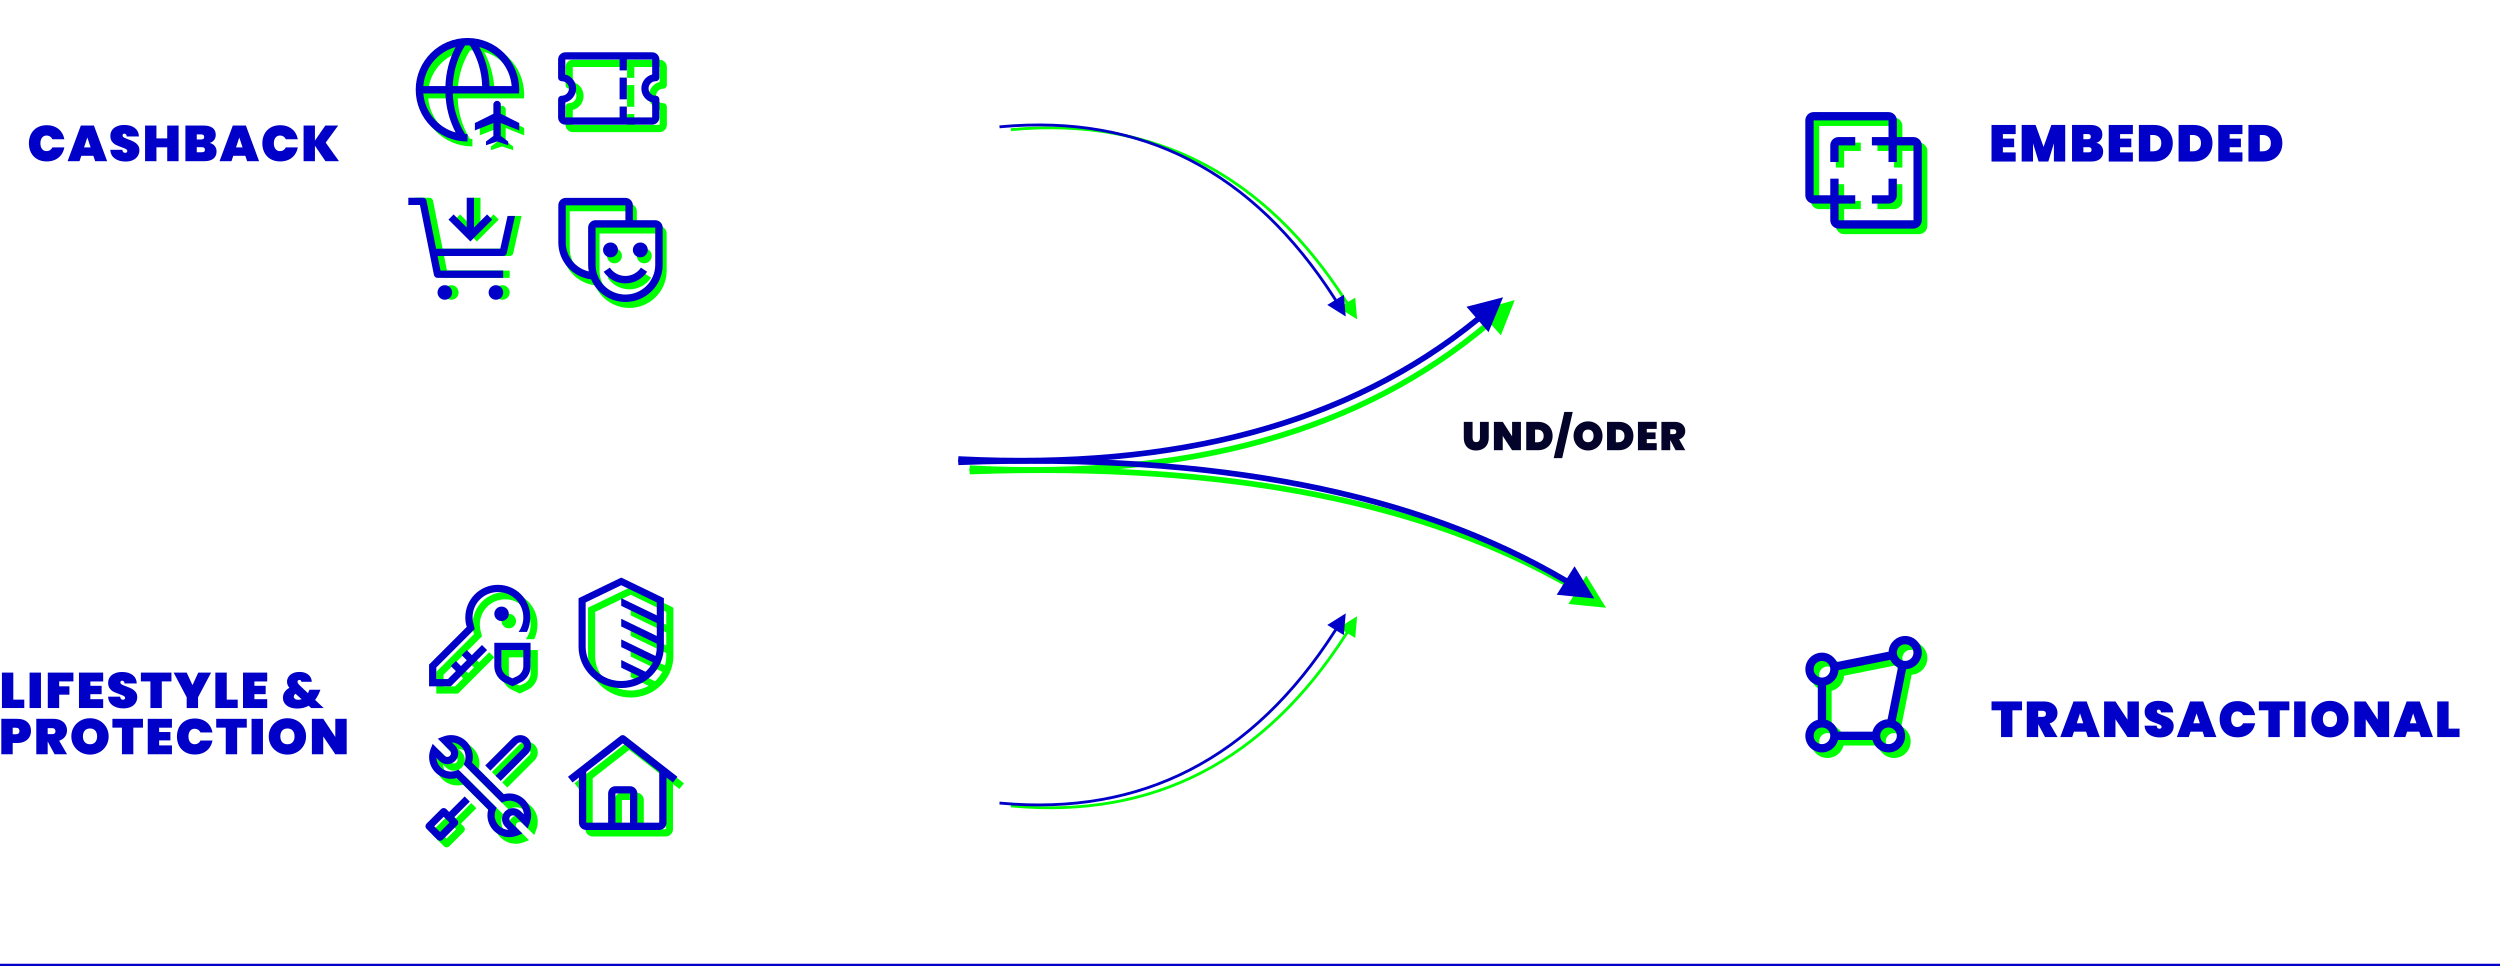 <?xml version="1.0" encoding="UTF-8"?>
<svg xmlns="http://www.w3.org/2000/svg" xmlns:xlink="http://www.w3.org/1999/xlink" width="1920px" height="742px" viewBox="0 0 1920 742" version="1.1">
  <title>Startseite/_rausgerechnet/grafik-vas-3 bright</title>
  <defs>
    <path d="M0,0 L1920,0 L1920,742 L0,742 L0,0 Z" id="path-1"></path>
  </defs>
  <g id="Startseite/_rausgerechnet/grafik-vas-3-bright" stroke="none" fill="none" xlink:href="#path-1">
    <g id="Group" stroke-width="1" fill-rule="evenodd" transform="translate(323.945, 443.575)">
      <g transform="translate(109.461, 115.377)">
        <g id="icons/leistungskategorien/garantie-copy-3" transform="translate(4.983, 4.983)" fill="#00FF00">
          <path d="M46.559,6.205 C45.536,5.406 44.1,5.406 43.076,6.205 L2.803,37.61 L6.286,42.015 L11.211,38.175 L11.211,72.87 C11.217,75.963 13.723,78.469 16.816,78.475 L72.87,78.475 C75.963,78.47 78.47,75.963 78.475,72.87 L78.475,38.201 L83.401,42.04 L86.883,37.635 L46.559,6.205 Z M50.448,72.87 L39.238,72.87 L39.238,50.448 L50.448,50.448 L50.448,72.87 Z M56.054,72.87 L56.054,50.448 C56.05,47.354 53.543,44.847 50.448,44.843 L39.238,44.843 C36.143,44.846 33.635,47.354 33.632,50.448 L33.632,72.87 L16.816,72.87 L16.816,33.805 L44.843,11.972 L72.87,33.834 L72.87,72.87 L56.054,72.87 Z" id="Fill"></path>
        </g>
        <g id="icons/leistungskategorien/garantie-copy-5" fill="#0000C8">
          <path d="M46.559,6.205 C45.536,5.406 44.1,5.406 43.076,6.205 L2.803,37.61 L6.286,42.015 L11.211,38.175 L11.211,72.87 C11.217,75.963 13.723,78.469 16.816,78.475 L72.87,78.475 C75.963,78.47 78.47,75.963 78.475,72.87 L78.475,38.201 L83.401,42.04 L86.883,37.635 L46.559,6.205 Z M50.448,72.87 L39.238,72.87 L39.238,50.448 L50.448,50.448 L50.448,72.87 Z M56.054,72.87 L56.054,50.448 C56.05,47.354 53.543,44.847 50.448,44.843 L39.238,44.843 C36.143,44.846 33.635,47.354 33.632,50.448 L33.632,72.87 L16.816,72.87 L16.816,33.805 L44.843,11.972 L72.87,33.834 L72.87,72.87 L56.054,72.87 Z" id="Fill"></path>
        </g>
      </g>
      <g transform="translate(0, 115.377)">
        <g id="Fill" transform="translate(5.072, 5.072)">
          <rect id="_Transparent_Rectangle_" x="0" y="0" width="89.597" height="89.597"></rect>
          <path d="M32.919,52.72 L36.878,56.679 L24.959,68.598 L27.179,70.818 C27.704,71.343 27.999,72.055 27.999,72.798 C27.999,73.54 27.704,74.252 27.179,74.777 L15.979,85.977 C15.454,86.502 14.742,86.797 14,86.797 C13.257,86.797 12.545,86.502 12.02,85.977 L3.62,77.577 C3.095,77.052 2.8,76.34 2.8,75.598 C2.8,74.855 3.095,74.143 3.62,73.618 L14.82,62.418 C15.345,61.893 16.057,61.598 16.799,61.598 C17.542,61.598 18.254,61.893 18.779,62.418 L20.999,64.638 L32.919,52.72 Z M31.89,8.507 C36.481,11.637 39.22,16.842 39.199,22.399 C39.197,23.863 38.998,25.32 38.608,26.73 L62.867,50.988 C64.278,50.599 65.734,50.401 67.198,50.398 C72.756,50.376 77.962,53.114 81.092,57.707 C84.222,62.3 84.867,68.147 82.813,73.312 L81.253,77.293 L71.977,68.018 C70.87,66.961 69.127,66.961 68.02,68.018 C67.494,68.543 67.198,69.255 67.198,69.998 C67.198,70.74 67.493,71.453 68.018,71.978 L77.293,81.253 L73.312,82.816 C71.366,83.59 69.292,83.991 67.198,83.997 C57.924,83.987 50.409,76.472 50.398,67.198 C50.401,65.734 50.599,64.277 50.989,62.867 L26.73,38.609 C25.32,38.998 23.863,39.197 22.399,39.199 C16.841,39.221 11.635,36.483 8.505,31.89 C5.375,27.297 4.73,21.45 6.784,16.285 L8.345,12.304 L17.62,21.579 C18.727,22.636 20.47,22.636 21.578,21.579 C22.103,21.054 22.399,20.342 22.399,19.599 C22.399,18.857 22.103,18.144 21.578,17.62 L12.302,8.341 L16.287,6.781 C21.452,4.73 27.298,5.377 31.89,8.507 Z M16.799,68.357 L9.559,75.598 L14,80.038 L21.24,72.798 L16.799,68.357 Z M23.101,11.221 L25.538,13.66 C27.114,15.235 27.999,17.372 27.999,19.6 C27.999,21.827 27.114,23.964 25.538,25.539 C22.214,28.712 16.983,28.711 13.659,25.537 L11.221,23.099 C11.424,26.675 13.336,29.936 16.358,31.859 C19.379,33.782 23.142,34.133 26.468,32.803 L28.174,32.133 L57.464,61.423 L56.794,63.129 C55.464,66.455 55.815,70.218 57.739,73.239 C59.662,76.261 62.922,78.173 66.498,78.376 L64.059,75.937 C62.483,74.362 61.598,72.225 61.598,69.998 C61.598,67.77 62.483,65.633 64.059,64.058 C67.383,60.885 72.614,60.886 75.938,64.06 L78.376,66.498 C78.172,62.922 76.26,59.662 73.238,57.739 C70.217,55.816 66.454,55.464 63.128,56.794 L61.422,57.462 L32.135,28.175 L32.804,26.468 C34.135,23.143 33.783,19.38 31.86,16.358 C29.937,13.336 26.677,11.425 23.101,11.221 Z M69.663,7.98 C72.986,4.807 78.217,4.807 81.541,7.98 C84.817,11.262 84.816,16.578 81.54,19.86 L60.596,40.802 L56.637,36.843 L77.581,15.899 C78.671,14.804 78.671,13.034 77.581,11.939 C76.472,10.882 74.729,10.882 73.621,11.939 L52.678,32.882 L48.718,28.923 Z" fill="#00FF00"></path>
        </g>
        <g id="Fill">
          <rect id="_Transparent_Rectangle_" x="0" y="0" width="89.597" height="89.597"></rect>
          <path d="M32.919,52.72 L36.878,56.679 L24.959,68.598 L27.179,70.818 C27.704,71.343 27.999,72.055 27.999,72.798 C27.999,73.54 27.704,74.252 27.179,74.777 L15.979,85.977 C15.454,86.502 14.742,86.797 14,86.797 C13.257,86.797 12.545,86.502 12.02,85.977 L3.62,77.577 C3.095,77.052 2.8,76.34 2.8,75.598 C2.8,74.855 3.095,74.143 3.62,73.618 L14.82,62.418 C15.345,61.893 16.057,61.598 16.799,61.598 C17.542,61.598 18.254,61.893 18.779,62.418 L20.999,64.638 L32.919,52.72 Z M31.89,8.507 C36.481,11.637 39.22,16.842 39.199,22.399 C39.197,23.863 38.998,25.32 38.608,26.73 L62.867,50.988 C64.278,50.599 65.734,50.401 67.198,50.398 C72.756,50.376 77.962,53.114 81.092,57.707 C84.222,62.3 84.867,68.147 82.813,73.312 L81.253,77.293 L71.977,68.018 C70.87,66.961 69.127,66.961 68.02,68.018 C67.494,68.543 67.198,69.255 67.198,69.998 C67.198,70.74 67.493,71.453 68.018,71.978 L77.293,81.253 L73.312,82.816 C71.366,83.59 69.292,83.991 67.198,83.997 C57.924,83.987 50.409,76.472 50.398,67.198 C50.401,65.734 50.599,64.277 50.989,62.867 L26.73,38.609 C25.32,38.998 23.863,39.197 22.399,39.199 C16.841,39.221 11.635,36.483 8.505,31.89 C5.375,27.297 4.73,21.45 6.784,16.285 L8.345,12.304 L17.62,21.579 C18.727,22.636 20.47,22.636 21.578,21.579 C22.103,21.054 22.399,20.342 22.399,19.599 C22.399,18.857 22.103,18.144 21.578,17.62 L12.302,8.341 L16.287,6.781 C21.452,4.73 27.298,5.377 31.89,8.507 Z M16.799,68.357 L9.559,75.598 L14,80.038 L21.24,72.798 L16.799,68.357 Z M23.101,11.221 L25.538,13.66 C27.114,15.235 27.999,17.372 27.999,19.6 C27.999,21.827 27.114,23.964 25.538,25.539 C22.214,28.712 16.983,28.711 13.659,25.537 L11.221,23.099 C11.424,26.675 13.336,29.936 16.358,31.859 C19.379,33.782 23.142,34.133 26.468,32.803 L28.174,32.133 L57.464,61.423 L56.794,63.129 C55.464,66.455 55.815,70.218 57.739,73.239 C59.662,76.261 62.922,78.173 66.498,78.376 L64.059,75.937 C62.483,74.362 61.598,72.225 61.598,69.998 C61.598,67.77 62.483,65.633 64.059,64.058 C67.383,60.885 72.614,60.886 75.938,64.06 L78.376,66.498 C78.172,62.922 76.26,59.662 73.238,57.739 C70.217,55.816 66.454,55.464 63.128,56.794 L61.422,57.462 L32.135,28.175 L32.804,26.468 C34.135,23.143 33.783,19.38 31.86,16.358 C29.937,13.336 26.677,11.425 23.101,11.221 Z M69.663,7.98 C72.986,4.807 78.217,4.807 81.541,7.98 C84.817,11.262 84.816,16.578 81.54,19.86 L60.596,40.802 L56.637,36.843 L77.581,15.899 C78.671,14.804 78.671,13.034 77.581,11.939 C76.472,10.882 74.729,10.882 73.621,11.939 L52.678,32.882 L48.718,28.923 Z" fill="#0000C8"></path>
        </g>
      </g>
      <g transform="translate(109.461, 0)">
        <g id="icons/leistungskategorien/garantie-copy-2" transform="translate(7.282, 7.282)" fill="#00FF00">
          <path d="M43.693,0.001 L10.923,15.831 L10.923,53.079 C10.923,70.629 25.595,84.856 43.693,84.856 C61.792,84.856 76.463,70.629 76.463,53.079 L76.463,15.831 L43.693,0.001 Z M62.345,72.33 L43.693,63.321 L43.693,69.221 L57.446,75.864 C49.014,80.626 38.602,80.664 30.133,75.965 C21.664,71.265 16.423,62.541 16.385,53.079 L16.385,19.093 L43.693,5.901 L71.002,19.093 L71.002,29.023 L43.693,15.831 L43.693,21.731 L71.002,34.922 L71.002,44.853 L43.693,31.661 L43.693,37.561 L71.002,50.752 L71.002,53.079 C71.003,55.484 70.663,57.879 69.991,60.194 L43.693,47.491 L43.693,53.39 L67.985,65.125 C66.544,67.822 64.636,70.259 62.345,72.33 Z" id="Fill"></path>
        </g>
        <g id="icons/leistungskategorien/garantie-copy-4" fill="#0000C8">
          <path d="M43.693,0.001 L10.923,15.831 L10.923,53.079 C10.923,70.629 25.595,84.856 43.693,84.856 C61.792,84.856 76.463,70.629 76.463,53.079 L76.463,15.831 L43.693,0.001 Z M62.345,72.33 L43.693,63.321 L43.693,69.221 L57.446,75.864 C49.014,80.626 38.602,80.664 30.133,75.965 C21.664,71.265 16.423,62.541 16.385,53.079 L16.385,19.093 L43.693,5.901 L71.002,19.093 L71.002,29.023 L43.693,15.831 L43.693,21.731 L71.002,34.922 L71.002,44.853 L43.693,31.661 L43.693,37.561 L71.002,50.752 L71.002,53.079 C71.003,55.484 70.663,57.879 69.991,60.194 L43.693,47.491 L43.693,53.39 L67.985,65.125 C66.544,67.822 64.636,70.259 62.345,72.33 Z" id="Fill"></path>
        </g>
      </g>
      <g>
        <g id="Fill" transform="translate(5.569, 5.569)">
          <rect id="_x3C_Transparent_Rectangle_x3E__232_" x="0" y="0" width="89.1" height="89.1"></rect>
          <path d="M83.531,50.119 L83.531,68.217 C83.531,73.507 80.468,78.519 75.457,80.747 L69.609,83.531 L63.762,80.747 C59.029,78.519 55.687,73.507 55.687,68.217 L55.687,50.119 L83.531,50.119 Z M58.472,5.569 C72.394,5.569 83.531,16.706 83.253,30.628 C83.253,34.526 82.417,38.424 80.747,41.766 L74.343,41.766 C76.57,38.703 77.962,34.805 77.962,30.628 C77.962,19.769 69.331,11.137 58.472,11.137 C47.613,11.137 38.981,19.769 38.981,30.628 C38.981,32.577 39.26,34.248 39.817,36.197 L40.652,39.538 L38.424,41.766 L11.137,69.052 L11.137,77.962 L20.047,77.962 L26.173,71.837 L22.275,67.939 L26.173,64.041 L30.071,67.939 L34.526,63.484 L30.628,59.586 L34.526,55.687 L38.424,59.586 L46.221,51.789 L50.119,55.687 L22.275,83.531 L5.569,83.531 L5.569,66.825 L34.526,37.867 C33.691,35.64 33.412,33.134 33.412,30.628 C33.412,16.706 44.55,5.569 58.472,5.569 Z M77.962,55.687 L61.256,55.687 L61.256,68.217 C61.256,71.558 63.205,74.343 65.99,75.735 L69.609,77.406 L73.229,75.735 C76.013,74.343 77.962,71.28 77.962,68.217 L77.962,55.687 Z M61.256,22.275 C64.332,22.275 66.825,24.768 66.825,27.844 C66.825,30.919 64.332,33.412 61.256,33.412 C58.181,33.412 55.687,30.919 55.687,27.844 C55.687,24.768 58.181,22.275 61.256,22.275 Z" fill="#00FF00"></path>
        </g>
        <g id="Fill">
          <rect id="_x3C_Transparent_Rectangle_x3E__232_" x="0" y="0" width="89.1" height="89.1"></rect>
          <path d="M83.531,50.119 L83.531,68.217 C83.531,73.507 80.468,78.519 75.457,80.747 L69.609,83.531 L63.762,80.747 C59.029,78.519 55.687,73.507 55.687,68.217 L55.687,50.119 L83.531,50.119 Z M58.472,5.569 C72.394,5.569 83.531,16.706 83.253,30.628 C83.253,34.526 82.417,38.424 80.747,41.766 L74.343,41.766 C76.57,38.703 77.962,34.805 77.962,30.628 C77.962,19.769 69.331,11.137 58.472,11.137 C47.613,11.137 38.981,19.769 38.981,30.628 C38.981,32.577 39.26,34.248 39.817,36.197 L40.652,39.538 L38.424,41.766 L11.137,69.052 L11.137,77.962 L20.047,77.962 L26.173,71.837 L22.275,67.939 L26.173,64.041 L30.071,67.939 L34.526,63.484 L30.628,59.586 L34.526,55.687 L38.424,59.586 L46.221,51.789 L50.119,55.687 L22.275,83.531 L5.569,83.531 L5.569,66.825 L34.526,37.867 C33.691,35.64 33.412,33.134 33.412,30.628 C33.412,16.706 44.55,5.569 58.472,5.569 Z M77.962,55.687 L61.256,55.687 L61.256,68.217 C61.256,71.558 63.205,74.343 65.99,75.735 L69.609,77.406 L73.229,75.735 C76.013,74.343 77.962,71.28 77.962,68.217 L77.962,55.687 Z M61.256,22.275 C64.332,22.275 66.825,24.768 66.825,27.844 C66.825,30.919 64.332,33.412 61.256,33.412 C58.181,33.412 55.687,30.919 55.687,27.844 C55.687,24.768 58.181,22.275 61.256,22.275 Z" fill="#0000C8"></path>
        </g>
      </g>
    </g>
    <g id="Group" stroke-width="1" fill-rule="evenodd" transform="translate(1380.092, 482.034)">
      <g id="icons/leistungskategorien/kultur-copy-4" transform="translate(4.26, 4.26)" fill="#00FF00">
        <path d="M95.852,19.17 C95.865,12.257 90.367,6.593 83.457,6.399 C76.546,6.205 70.74,11.552 70.364,18.454 L30.629,26.4 C28.068,21.078 22.187,18.212 16.418,19.474 C10.648,20.736 6.501,25.796 6.396,31.701 C6.29,37.606 10.255,42.81 15.975,44.277 L15.975,70.746 C9.947,72.292 5.915,77.963 6.435,84.165 C6.955,90.367 11.876,95.287 18.077,95.807 C24.279,96.328 29.951,92.295 31.497,86.267 L57.965,86.267 C59.429,91.993 64.636,95.962 70.545,95.858 C76.454,95.754 81.517,91.603 82.778,85.83 C84.04,80.056 81.169,74.172 75.842,71.613 L83.788,31.879 C90.541,31.509 95.833,25.934 95.852,19.17 Z M83.072,12.78 C86.601,12.78 89.462,15.641 89.462,19.17 C89.462,22.7 86.601,25.561 83.072,25.561 C79.543,25.561 76.682,22.7 76.682,19.17 C76.686,15.643 79.544,12.784 83.072,12.78 Z M12.78,31.951 C12.78,28.422 15.641,25.561 19.17,25.561 C22.7,25.561 25.561,28.422 25.561,31.951 C25.561,35.48 22.7,38.341 19.17,38.341 C15.643,38.337 12.784,35.478 12.78,31.951 Z M19.17,89.462 C15.641,89.462 12.78,86.601 12.78,83.072 C12.78,79.543 15.641,76.682 19.17,76.682 C22.7,76.682 25.561,79.543 25.561,83.072 C25.557,86.599 22.698,89.458 19.17,89.462 Z M57.965,79.877 L31.497,79.877 C30.331,75.404 26.838,71.911 22.365,70.746 L22.365,44.277 C27.722,42.884 31.566,38.192 31.878,32.667 L71.613,24.721 C72.866,27.296 74.947,29.376 77.522,30.629 L69.576,70.363 C64.05,70.676 59.358,74.52 57.965,79.877 Z M70.292,89.462 C66.762,89.462 63.901,86.601 63.901,83.072 C63.901,79.543 66.762,76.682 70.292,76.682 C73.821,76.682 76.682,79.543 76.682,83.072 C76.678,86.599 73.819,89.458 70.292,89.462 L70.292,89.462 Z" id="Fill"></path>
      </g>
      <g id="icons/leistungskategorien/kultur-copy-3" fill="#0000C8">
        <path d="M95.852,19.17 C95.865,12.257 90.367,6.593 83.457,6.399 C76.546,6.205 70.74,11.552 70.364,18.454 L30.629,26.4 C28.068,21.078 22.187,18.212 16.418,19.474 C10.648,20.736 6.501,25.796 6.396,31.701 C6.29,37.606 10.255,42.81 15.975,44.277 L15.975,70.746 C9.947,72.292 5.915,77.963 6.435,84.165 C6.955,90.367 11.876,95.287 18.077,95.807 C24.279,96.328 29.951,92.295 31.497,86.267 L57.965,86.267 C59.429,91.993 64.636,95.962 70.545,95.858 C76.454,95.754 81.517,91.603 82.778,85.83 C84.04,80.056 81.169,74.172 75.842,71.613 L83.788,31.879 C90.541,31.509 95.833,25.934 95.852,19.17 Z M83.072,12.78 C86.601,12.78 89.462,15.641 89.462,19.17 C89.462,22.7 86.601,25.561 83.072,25.561 C79.543,25.561 76.682,22.7 76.682,19.17 C76.686,15.643 79.544,12.784 83.072,12.78 Z M12.78,31.951 C12.78,28.422 15.641,25.561 19.17,25.561 C22.7,25.561 25.561,28.422 25.561,31.951 C25.561,35.48 22.7,38.341 19.17,38.341 C15.643,38.337 12.784,35.478 12.78,31.951 Z M19.17,89.462 C15.641,89.462 12.78,86.601 12.78,83.072 C12.78,79.543 15.641,76.682 19.17,76.682 C22.7,76.682 25.561,79.543 25.561,83.072 C25.557,86.599 22.698,89.458 19.17,89.462 Z M57.965,79.877 L31.497,79.877 C30.331,75.404 26.838,71.911 22.365,70.746 L22.365,44.277 C27.722,42.884 31.566,38.192 31.878,32.667 L71.613,24.721 C72.866,27.296 74.947,29.376 77.522,30.629 L69.576,70.363 C64.05,70.676 59.358,74.52 57.965,79.877 Z M70.292,89.462 C66.762,89.462 63.901,86.601 63.901,83.072 C63.901,79.543 66.762,76.682 70.292,76.682 C73.821,76.682 76.682,79.543 76.682,83.072 C76.678,86.599 73.819,89.458 70.292,89.462 L70.292,89.462 Z" id="Fill"></path>
      </g>
    </g>
    <g id="Group" stroke-width="1" fill-rule="evenodd" transform="translate(1380.092, 79.692)">
      <g id="icons/leistungskategorien/kultur-copy-5" transform="translate(4.26, 4.26)" fill="#00FF00">
        <path d="M70.292,76.682 L57.511,76.682 L57.511,70.292 L70.292,70.292 L70.292,57.511 L76.682,57.511 L76.682,70.292 C76.678,73.819 73.819,76.678 70.292,76.682 L70.292,76.682 Z M31.951,44.731 L25.561,44.731 L25.561,31.951 C25.564,28.423 28.423,25.564 31.951,25.561 L44.731,25.561 L44.731,31.951 L31.951,31.951 L31.951,44.731 Z M89.462,25.561 L76.682,25.561 L76.682,12.78 C76.678,9.253 73.819,6.394 70.292,6.39 L12.78,6.39 C9.253,6.394 6.394,9.253 6.39,12.78 L6.39,70.292 C6.394,73.819 9.253,76.678 12.78,76.682 L25.561,76.682 L25.561,89.462 C25.565,92.989 28.423,95.848 31.951,95.852 L89.462,95.852 C92.989,95.848 95.848,92.989 95.852,89.462 L95.852,31.951 C95.848,28.423 92.989,25.565 89.462,25.561 Z M89.462,89.462 L31.951,89.462 L31.951,76.682 L44.731,76.682 L44.731,70.292 L31.951,70.292 L31.951,57.511 L25.561,57.511 L25.561,70.292 L12.78,70.292 L12.78,12.78 L70.292,12.78 L70.292,25.561 L57.511,25.561 L57.511,31.951 L70.292,31.951 L70.292,44.731 L76.682,44.731 L76.682,31.951 L89.462,31.951 L89.462,89.462 Z" id="Fill"></path>
      </g>
      <g id="icons/leistungskategorien/kultur-copy-6" fill="#0000C8">
        <path d="M70.292,76.682 L57.511,76.682 L57.511,70.292 L70.292,70.292 L70.292,57.511 L76.682,57.511 L76.682,70.292 C76.678,73.819 73.819,76.678 70.292,76.682 L70.292,76.682 Z M31.951,44.731 L25.561,44.731 L25.561,31.951 C25.564,28.423 28.423,25.564 31.951,25.561 L44.731,25.561 L44.731,31.951 L31.951,31.951 L31.951,44.731 Z M89.462,25.561 L76.682,25.561 L76.682,12.78 C76.678,9.253 73.819,6.394 70.292,6.39 L12.78,6.39 C9.253,6.394 6.394,9.253 6.39,12.78 L6.39,70.292 C6.394,73.819 9.253,76.678 12.78,76.682 L25.561,76.682 L25.561,89.462 C25.565,92.989 28.423,95.848 31.951,95.852 L89.462,95.852 C92.989,95.848 95.848,92.989 95.852,89.462 L95.852,31.951 C95.848,28.423 92.989,25.565 89.462,25.561 Z M89.462,89.462 L31.951,89.462 L31.951,76.682 L44.731,76.682 L44.731,70.292 L31.951,70.292 L31.951,57.511 L25.561,57.511 L25.561,70.292 L12.78,70.292 L12.78,12.78 L70.292,12.78 L70.292,25.561 L57.511,25.561 L57.511,31.951 L70.292,31.951 L70.292,44.731 L76.682,44.731 L76.682,31.951 L89.462,31.951 L89.462,89.462 Z" id="Fill"></path>
      </g>
    </g>
    <g id="Group" stroke-width="1" fill-rule="evenodd" transform="translate(313.59, 23.482)">
      <g transform="translate(109.461, 122.773)">
        <g id="icons/leistungskategorien/kultur-copy" transform="translate(3.054, 4.569)" fill="#00FF00">
          <path d="M57.259,71.39 C50.542,71.396 44.27,68.04 40.56,62.456 L45.329,59.293 C47.982,63.281 52.461,65.679 57.259,65.679 C62.057,65.679 66.537,63.281 69.189,59.293 L73.959,62.456 C70.248,68.04 63.976,71.396 57.259,71.39 Z M68.711,39.978 C65.549,39.978 62.985,42.535 62.985,45.69 C62.985,48.844 65.549,51.401 68.711,51.401 C71.874,51.401 74.437,48.844 74.437,45.69 C74.452,44.17 73.854,42.709 72.777,41.635 C71.699,40.56 70.234,39.963 68.711,39.978 L68.711,39.978 Z M45.807,39.978 C42.645,39.978 40.082,42.535 40.082,45.69 C40.082,48.844 42.645,51.401 45.807,51.401 C48.97,51.401 51.533,48.844 51.533,45.69 C51.548,44.17 50.95,42.709 49.873,41.635 C48.796,40.56 47.331,39.963 45.807,39.978 Z M80.163,22.845 L62.985,22.845 L62.985,11.422 C62.982,8.27 60.42,5.715 57.259,5.711 L11.452,5.711 C8.291,5.715 5.73,8.27 5.726,11.422 L5.726,39.978 C5.748,54.415 16.56,66.569 30.928,68.31 C36.261,80.792 49.664,87.806 62.992,85.091 C76.319,82.375 85.891,70.68 85.889,57.112 L85.889,28.556 C85.885,25.403 83.324,22.848 80.163,22.845 Z M11.452,39.978 L11.452,11.422 L57.259,11.422 L57.259,22.845 L34.356,22.845 C31.195,22.848 28.633,25.403 28.63,28.556 L28.63,57.112 C28.637,58.817 28.798,60.518 29.111,62.195 C18.777,59.761 11.47,50.569 11.452,39.978 Z M80.163,57.112 C80.163,69.729 69.909,79.957 57.259,79.957 C44.61,79.957 34.356,69.729 34.356,57.112 L34.356,28.556 L80.163,28.556 L80.163,57.112 Z" id="Fill"></path>
        </g>
        <g id="icons/leistungskategorien/kultur-copy-2" fill="#0000C8">
          <path d="M57.259,71.39 C50.542,71.396 44.27,68.04 40.56,62.456 L45.329,59.293 C47.982,63.281 52.461,65.679 57.259,65.679 C62.057,65.679 66.537,63.281 69.189,59.293 L73.959,62.456 C70.248,68.04 63.976,71.396 57.259,71.39 Z M68.711,39.978 C65.549,39.978 62.985,42.535 62.985,45.69 C62.985,48.844 65.549,51.401 68.711,51.401 C71.874,51.401 74.437,48.844 74.437,45.69 C74.452,44.17 73.854,42.709 72.777,41.635 C71.699,40.56 70.234,39.963 68.711,39.978 L68.711,39.978 Z M45.807,39.978 C42.645,39.978 40.082,42.535 40.082,45.69 C40.082,48.844 42.645,51.401 45.807,51.401 C48.97,51.401 51.533,48.844 51.533,45.69 C51.548,44.17 50.95,42.709 49.873,41.635 C48.796,40.56 47.331,39.963 45.807,39.978 Z M80.163,22.845 L62.985,22.845 L62.985,11.422 C62.982,8.27 60.42,5.715 57.259,5.711 L11.452,5.711 C8.291,5.715 5.73,8.27 5.726,11.422 L5.726,39.978 C5.748,54.415 16.56,66.569 30.928,68.31 C36.261,80.792 49.664,87.806 62.992,85.091 C76.319,82.375 85.891,70.68 85.889,57.112 L85.889,28.556 C85.885,25.403 83.324,22.848 80.163,22.845 Z M11.452,39.978 L11.452,11.422 L57.259,11.422 L57.259,22.845 L34.356,22.845 C31.195,22.848 28.633,25.403 28.63,28.556 L28.63,57.112 C28.637,58.817 28.798,60.518 29.111,62.195 C18.777,59.761 11.47,50.569 11.452,39.978 Z M80.163,57.112 C80.163,69.729 69.909,79.957 57.259,79.957 C44.61,79.957 34.356,69.729 34.356,57.112 L34.356,28.556 L80.163,28.556 L80.163,57.112 Z" id="Fill"></path>
        </g>
      </g>
      <g transform="translate(0, 122.773)">
        <g id="icons/leistungskategorien/online-shopping-copy" transform="translate(4.983, 0)" fill="#00FF00">
          <path d="M28.027,83.955 C31.123,83.955 33.632,81.449 33.632,78.358 C33.632,75.266 31.123,72.761 28.027,72.761 C24.931,72.761 22.422,75.266 22.422,78.358 C22.422,81.449 24.931,83.955 28.027,83.955 Z M67.265,83.955 C70.36,83.955 72.87,81.449 72.87,78.358 C72.87,75.266 70.36,72.761 67.265,72.761 C64.169,72.761 61.659,75.266 61.659,78.358 C61.659,81.449 64.169,83.955 67.265,83.955 Z M13.959,7.847 C13.697,6.539 12.547,5.597 11.211,5.597 L0,5.597 L0,11.194 L8.913,11.194 L19.673,64.914 C19.935,66.222 21.086,67.164 22.422,67.164 L72.87,67.164 L72.87,61.567 L24.72,61.567 L22.478,50.373 L72.87,50.373 C74.184,50.373 75.321,49.462 75.606,48.182 L81.963,19.589 L76.225,19.589 L70.623,44.776 L21.357,44.776 L13.959,7.847 Z M60.499,18.431 L50.448,28.466 L50.448,5.597 L44.843,5.597 L44.843,28.466 L34.793,18.431 L30.83,22.388 L47.646,39.179 L64.462,22.388 L60.499,18.431 L60.499,18.431 Z" id="Fill"></path>
        </g>
        <g id="icons/leistungskategorien/online-shopping-copy-2" fill="#0000C8">
          <path d="M28.027,83.955 C31.123,83.955 33.632,81.449 33.632,78.358 C33.632,75.266 31.123,72.761 28.027,72.761 C24.931,72.761 22.422,75.266 22.422,78.358 C22.422,81.449 24.931,83.955 28.027,83.955 Z M67.265,83.955 C70.36,83.955 72.87,81.449 72.87,78.358 C72.87,75.266 70.36,72.761 67.265,72.761 C64.169,72.761 61.659,75.266 61.659,78.358 C61.659,81.449 64.169,83.955 67.265,83.955 Z M13.959,7.847 C13.697,6.539 12.547,5.597 11.211,5.597 L0,5.597 L0,11.194 L8.913,11.194 L19.673,64.914 C19.935,66.222 21.086,67.164 22.422,67.164 L72.87,67.164 L72.87,61.567 L24.72,61.567 L22.478,50.373 L72.87,50.373 C74.184,50.373 75.321,49.462 75.606,48.182 L81.963,19.589 L76.225,19.589 L70.623,44.776 L21.357,44.776 L13.959,7.847 Z M60.499,18.431 L50.448,28.466 L50.448,5.597 L44.843,5.597 L44.843,28.466 L34.793,18.431 L30.83,22.388 L47.646,39.179 L64.462,22.388 L60.499,18.431 L60.499,18.431 Z" id="Fill"></path>
        </g>
      </g>
      <g transform="translate(109.461, 0)">
        <g id="icons/leistungskategorien/ticket-copy" transform="translate(5.737, 5.737)" fill="#00FF00">
          <path d="M80.594,38.907 C82.129,38.907 83.373,37.663 83.373,36.128 L83.373,22.233 C83.373,19.163 80.885,16.675 77.815,16.675 L11.116,16.675 C8.047,16.675 5.558,19.163 5.558,22.233 L5.558,36.128 C5.558,37.663 6.802,38.907 8.337,38.907 C11.407,38.907 13.896,41.396 13.896,44.466 C13.896,47.535 11.407,50.024 8.337,50.024 C6.802,50.024 5.558,51.268 5.558,52.803 L5.558,66.698 C5.558,69.768 8.047,72.257 11.116,72.257 L77.815,72.257 C80.885,72.257 83.373,69.768 83.373,66.698 L83.373,52.803 C83.373,51.268 82.129,50.024 80.594,50.024 C77.524,50.024 75.036,47.535 75.036,44.466 C75.036,41.396 77.524,38.907 80.594,38.907 Z M77.815,55.221 L77.815,66.698 L58.361,66.698 L58.361,58.361 L52.803,58.361 L52.803,66.698 L11.116,66.698 L11.116,55.221 C16.009,53.942 19.422,49.522 19.422,44.466 C19.422,39.409 16.009,34.989 11.116,33.71 L11.116,22.233 L52.803,22.233 L52.803,30.57 L58.361,30.57 L58.361,22.233 L77.815,22.233 L77.815,33.71 C72.922,34.989 69.509,39.409 69.509,44.466 C69.509,49.522 72.922,53.942 77.815,55.221 L77.815,55.221 Z M52.803,36.128 L58.361,36.128 L58.361,52.803 L52.803,52.803 Z" id="Fill"></path>
        </g>
        <g id="icons/leistungskategorien/ticket-copy-2" fill="#0000C8">
          <path d="M80.594,38.907 C82.129,38.907 83.373,37.663 83.373,36.128 L83.373,22.233 C83.373,19.163 80.885,16.675 77.815,16.675 L11.116,16.675 C8.047,16.675 5.558,19.163 5.558,22.233 L5.558,36.128 C5.558,37.663 6.802,38.907 8.337,38.907 C11.407,38.907 13.896,41.396 13.896,44.466 C13.896,47.535 11.407,50.024 8.337,50.024 C6.802,50.024 5.558,51.268 5.558,52.803 L5.558,66.698 C5.558,69.768 8.047,72.257 11.116,72.257 L77.815,72.257 C80.885,72.257 83.373,69.768 83.373,66.698 L83.373,52.803 C83.373,51.268 82.129,50.024 80.594,50.024 C77.524,50.024 75.036,47.535 75.036,44.466 C75.036,41.396 77.524,38.907 80.594,38.907 Z M77.815,55.221 L77.815,66.698 L58.361,66.698 L58.361,58.361 L52.803,58.361 L52.803,66.698 L11.116,66.698 L11.116,55.221 C16.009,53.942 19.422,49.522 19.422,44.466 C19.422,39.409 16.009,34.989 11.116,33.71 L11.116,22.233 L52.803,22.233 L52.803,30.57 L58.361,30.57 L58.361,22.233 L77.815,22.233 L77.815,33.71 C72.922,34.989 69.509,39.409 69.509,44.466 C69.509,49.522 72.922,53.942 77.815,55.221 L77.815,55.221 Z M52.803,36.128 L58.361,36.128 L58.361,52.803 L52.803,52.803 Z" id="Fill"></path>
        </g>
      </g>
      <g>
        <g id="icons/leistungskategorien/urlaubsreisen-copy" transform="translate(3.787, 3.787)" fill="#00FF00">
          <path d="M45.441,79.522 C44.803,79.52 44.167,79.479 43.534,79.397 C37.698,70.044 34.467,59.302 34.175,48.281 L85.06,48.281 C85.127,47.34 85.202,46.399 85.202,45.441 C85.202,23.482 67.4,5.68 45.441,5.68 C23.482,5.68 5.68,23.482 5.68,45.441 C5.68,67.4 23.482,85.202 45.441,85.202 L45.441,79.522 Z M79.377,42.601 L62.377,42.601 C62.071,32.15 59.398,21.904 54.558,12.636 C68.274,16.465 78.169,28.411 79.377,42.601 L79.377,42.601 Z M47.348,11.485 C53.184,20.838 56.415,31.58 56.707,42.601 L34.175,42.601 C34.467,31.58 37.698,20.838 43.534,11.485 C44.8,11.319 46.082,11.319 47.348,11.485 Z M36.324,12.636 C31.484,21.904 28.811,32.15 28.505,42.601 L11.505,42.601 C12.713,28.411 22.608,16.465 36.324,12.636 Z M11.505,48.281 L28.505,48.281 C28.811,58.732 31.484,68.978 36.324,78.246 C22.608,74.417 12.713,62.471 11.505,48.281 L11.505,48.281 Z M71.002,71.002 L85.202,76.682 L85.202,71.002 L71.002,63.901 L71.002,56.801 C71.002,55.233 69.73,53.961 68.161,53.961 C66.593,53.961 65.321,55.233 65.321,56.801 L65.321,63.901 L51.121,71.002 L51.121,76.682 L65.321,71.002 L65.321,80.942 L59.641,85.202 L59.641,88.042 L68.161,85.202 L76.682,88.042 L76.682,85.202 L71.002,80.942 L71.002,71.002 Z" id="Fill"></path>
        </g>
        <g id="icons/leistungskategorien/urlaubsreisen-copy-2" fill="#0000C8">
          <path d="M45.441,79.522 C44.803,79.52 44.167,79.479 43.534,79.397 C37.698,70.044 34.467,59.302 34.175,48.281 L85.06,48.281 C85.127,47.34 85.202,46.399 85.202,45.441 C85.202,23.482 67.4,5.68 45.441,5.68 C23.482,5.68 5.68,23.482 5.68,45.441 C5.68,67.4 23.482,85.202 45.441,85.202 L45.441,79.522 Z M79.377,42.601 L62.377,42.601 C62.071,32.15 59.398,21.904 54.558,12.636 C68.274,16.465 78.169,28.411 79.377,42.601 L79.377,42.601 Z M47.348,11.485 C53.184,20.838 56.415,31.58 56.707,42.601 L34.175,42.601 C34.467,31.58 37.698,20.838 43.534,11.485 C44.8,11.319 46.082,11.319 47.348,11.485 Z M36.324,12.636 C31.484,21.904 28.811,32.15 28.505,42.601 L11.505,42.601 C12.713,28.411 22.608,16.465 36.324,12.636 Z M11.505,48.281 L28.505,48.281 C28.811,58.732 31.484,68.978 36.324,78.246 C22.608,74.417 12.713,62.471 11.505,48.281 L11.505,48.281 Z M71.002,71.002 L85.202,76.682 L85.202,71.002 L71.002,63.901 L71.002,56.801 C71.002,55.233 69.73,53.961 68.161,53.961 C66.593,53.961 65.321,55.233 65.321,56.801 L65.321,63.901 L51.121,71.002 L51.121,76.682 L65.321,71.002 L65.321,80.942 L59.641,85.202 L59.641,88.042 L68.161,85.202 L76.682,88.042 L76.682,85.202 L71.002,80.942 L71.002,71.002 Z" id="Fill"></path>
        </g>
      </g>
    </g>
    <g id="headlines/h1-copy-46" stroke-width="1" fill-rule="evenodd" transform="translate(22.188, 95.963)" fill="#0000C8">
      <path d="M0,14.11 C0,11.404 0.557,8.995 1.67,6.881 C2.783,4.768 4.374,3.125 6.444,1.952 C8.513,0.78 10.949,0.193 13.752,0.193 C16.161,0.193 18.316,0.638 20.215,1.527 C22.114,2.416 23.659,3.673 24.851,5.296 C26.043,6.92 26.835,8.814 27.228,10.979 L18.034,10.979 C17.615,10.077 17.019,9.375 16.246,8.872 C15.474,8.37 14.59,8.118 13.594,8.118 C12.128,8.118 10.969,8.66 10.117,9.742 C9.266,10.824 8.84,12.281 8.84,14.11 C8.84,15.94 9.266,17.396 10.117,18.479 C10.969,19.561 12.128,20.102 13.594,20.102 C14.59,20.102 15.474,19.851 16.246,19.349 C17.019,18.846 17.615,18.144 18.034,17.242 L27.228,17.242 C26.835,19.407 26.043,21.301 24.851,22.925 C23.659,24.548 22.114,25.805 20.215,26.694 C18.316,27.583 16.161,28.027 13.752,28.027 C10.949,28.027 8.513,27.441 6.444,26.268 C4.374,25.096 2.783,23.453 1.67,21.34 C0.557,19.226 0,16.816 0,14.11 Z" id="Path" fill-rule="nonzero"></path>
      <path d="M49.519,23.698 L40.246,23.698 L38.871,27.834 L29.716,27.834 L39.893,0.464 L49.951,0.464 L60.088,27.834 L50.894,27.834 L49.519,23.698 Z M47.397,17.242 L44.883,9.626 L42.368,17.242 L47.397,17.242 Z" id="Shape" fill-rule="nonzero"></path>
      <path d="M74.245,28.105 C70.919,28.105 68.175,27.338 66.014,25.805 C63.853,24.271 62.681,22.022 62.498,19.059 L71.77,19.059 C71.901,20.631 72.608,21.417 73.892,21.417 C74.363,21.417 74.763,21.307 75.09,21.088 C75.418,20.869 75.581,20.528 75.581,20.064 C75.581,19.419 75.228,18.898 74.52,18.498 C73.813,18.099 72.713,17.641 71.22,17.126 C69.439,16.507 67.965,15.902 66.8,15.309 C65.634,14.716 64.632,13.853 63.794,12.719 C62.956,11.585 62.55,10.129 62.576,8.35 C62.576,6.572 63.041,5.058 63.971,3.808 C64.901,2.558 66.171,1.611 67.782,0.966 C69.393,0.322 71.207,0 73.224,0 C76.629,0 79.333,0.773 81.337,2.32 C83.341,3.866 84.395,6.044 84.5,8.853 L75.11,8.853 C75.084,8.08 74.887,7.526 74.52,7.19 C74.154,6.855 73.708,6.688 73.185,6.688 C72.818,6.688 72.517,6.81 72.281,7.055 C72.045,7.3 71.927,7.642 71.927,8.08 C71.927,8.698 72.274,9.207 72.968,9.607 C73.663,10.006 74.769,10.489 76.288,11.056 C78.043,11.701 79.491,12.319 80.63,12.912 C81.769,13.505 82.758,14.329 83.596,15.386 C84.435,16.443 84.854,17.77 84.854,19.368 C84.854,21.043 84.435,22.544 83.596,23.872 C82.758,25.199 81.54,26.236 79.942,26.984 C78.345,27.731 76.446,28.105 74.245,28.105 Z" id="Path" fill-rule="nonzero"></path>
      <polygon id="Path" fill-rule="nonzero" points="114.963 0.464 114.963 27.834 106.241 27.834 106.241 17.164 97.95 17.164 97.95 27.834 89.228 27.834 89.228 0.464 97.95 0.464 97.95 10.322 106.241 10.322 106.241 0.464"></polygon>
      <path d="M138.825,13.801 C140.502,14.188 141.805,14.98 142.735,16.179 C143.665,17.377 144.13,18.762 144.13,20.334 C144.13,22.731 143.324,24.58 141.713,25.882 C140.102,27.183 137.791,27.834 134.778,27.834 L120.202,27.834 L120.202,0.464 L134.386,0.464 C137.214,0.464 139.441,1.07 141.065,2.281 C142.689,3.492 143.501,5.258 143.501,7.577 C143.501,9.175 143.075,10.522 142.224,11.617 C141.373,12.712 140.24,13.44 138.825,13.801 Z M128.924,11.134 L132.303,11.134 C133.089,11.134 133.672,10.979 134.052,10.67 C134.431,10.36 134.621,9.884 134.621,9.239 C134.621,8.569 134.431,8.073 134.052,7.751 C133.672,7.429 133.089,7.268 132.303,7.268 L128.924,7.268 L128.924,11.134 Z M132.893,20.953 C133.678,20.953 134.261,20.805 134.641,20.508 C135.021,20.212 135.211,19.729 135.211,19.059 C135.211,17.744 134.438,17.087 132.893,17.087 L128.924,17.087 L128.924,20.953 L132.893,20.953 Z" id="Shape" fill-rule="nonzero"></path>
      <path d="M166.224,23.698 L156.951,23.698 L155.576,27.834 L146.421,27.834 L156.598,0.464 L166.656,0.464 L176.793,27.834 L167.599,27.834 L166.224,23.698 Z M164.102,17.242 L161.587,9.626 L159.073,17.242 L164.102,17.242 Z" id="Shape" fill-rule="nonzero"></path>
      <path d="M179.281,14.11 C179.281,11.404 179.838,8.995 180.951,6.881 C182.064,4.768 183.655,3.125 185.725,1.952 C187.794,0.78 190.23,0.193 193.033,0.193 C195.443,0.193 197.597,0.638 199.496,1.527 C201.395,2.416 202.94,3.673 204.132,5.296 C205.324,6.92 206.116,8.814 206.509,10.979 L197.315,10.979 C196.896,10.077 196.3,9.375 195.528,8.872 C194.755,8.37 193.871,8.118 192.876,8.118 C191.409,8.118 190.25,8.66 189.398,9.742 C188.547,10.824 188.121,12.281 188.121,14.11 C188.121,15.94 188.547,17.396 189.398,18.479 C190.25,19.561 191.409,20.102 192.876,20.102 C193.871,20.102 194.755,19.851 195.528,19.349 C196.3,18.846 196.896,18.144 197.315,17.242 L206.509,17.242 C206.116,19.407 205.324,21.301 204.132,22.925 C202.94,24.548 201.395,25.805 199.496,26.694 C197.597,27.583 195.443,28.027 193.033,28.027 C190.23,28.027 187.794,27.441 185.725,26.268 C183.655,25.096 182.064,23.453 180.951,21.34 C179.838,19.226 179.281,16.816 179.281,14.11 Z" id="Path" fill-rule="nonzero"></path>
      <polygon id="Path" fill-rule="nonzero" points="227.778 27.834 219.685 15.966 219.685 27.834 210.962 27.834 210.962 0.464 219.685 0.464 219.685 11.984 227.661 0.464 237.522 0.464 227.936 13.569 238.151 27.834"></polygon>
    </g>
    <g id="headlines/h1-copy-46" stroke-width="1" fill-rule="evenodd" transform="translate(1.012, 516.056)" fill="#0000C8">
      <polygon id="Path" fill-rule="nonzero" points="9.207 21.261 17.633 21.261 17.633 27.72 0.467 27.72 0.467 0.5 9.207 0.5"></polygon>
      <polygon id="Path" fill-rule="nonzero" points="30.441 0.5 30.441 27.72 21.701 27.72 21.701 0.5"></polygon>
      <polygon id="Path" fill-rule="nonzero" points="55.377 0.5 55.377 7.266 44.431 7.266 44.431 11.034 52.306 11.034 52.306 17.455 44.431 17.455 44.431 27.72 35.691 27.72 35.691 0.5"></polygon>
      <polygon id="Path" fill-rule="nonzero" points="68.382 7.305 68.382 10.65 77.044 10.65 77.044 17.07 68.382 17.07 68.382 20.915 78.225 20.915 78.225 27.72 59.642 27.72 59.642 0.5 78.225 0.5 78.225 7.305"></polygon>
      <path d="M93.75,27.989 C90.417,27.989 87.667,27.227 85.502,25.702 C83.337,24.177 82.162,21.94 81.978,18.993 L91.27,18.993 C91.401,20.556 92.11,21.338 93.396,21.338 C93.868,21.338 94.269,21.229 94.597,21.011 C94.925,20.793 95.089,20.454 95.089,19.992 C95.089,19.352 94.735,18.833 94.026,18.435 C93.317,18.038 92.215,17.583 90.719,17.07 C88.934,16.455 87.457,15.853 86.289,15.263 C85.121,14.674 84.117,13.815 83.278,12.688 C82.438,11.56 82.031,10.112 82.057,8.343 C82.057,6.574 82.523,5.069 83.455,3.825 C84.387,2.582 85.66,1.64 87.274,1 C88.888,0.359 90.706,0.038 92.727,0.038 C96.139,0.038 98.849,0.807 100.857,2.345 C102.865,3.883 103.921,6.049 104.026,8.843 L94.616,8.843 C94.59,8.074 94.393,7.523 94.026,7.19 C93.658,6.856 93.212,6.69 92.687,6.69 C92.32,6.69 92.018,6.812 91.782,7.055 C91.545,7.299 91.427,7.638 91.427,8.074 C91.427,8.689 91.775,9.195 92.471,9.593 C93.166,9.99 94.275,10.47 95.798,11.034 C97.556,11.675 99.006,12.29 100.148,12.88 C101.29,13.469 102.281,14.289 103.121,15.34 C103.961,16.391 104.38,17.711 104.38,19.3 C104.38,20.966 103.961,22.459 103.121,23.779 C102.281,25.1 101.06,26.131 99.459,26.874 C97.858,27.618 95.955,27.989 93.75,27.989 Z" id="Path" fill-rule="nonzero"></path>
      <polygon id="Path" fill-rule="nonzero" points="130.654 0.5 130.654 7.266 123.252 7.266 123.252 27.72 114.512 27.72 114.512 7.266 107.189 7.266 107.189 0.5"></polygon>
      <polygon id="Path" fill-rule="nonzero" points="161.101 0.5 151.101 19.454 151.101 27.72 142.361 27.72 142.361 19.454 132.36 0.5 142.361 0.5 146.809 10.15 151.258 0.5"></polygon>
      <polygon id="Path" fill-rule="nonzero" points="173.123 21.261 181.548 21.261 181.548 27.72 164.382 27.72 164.382 0.5 173.123 0.5"></polygon>
      <polygon id="Path" fill-rule="nonzero" points="194.357 7.305 194.357 10.65 203.018 10.65 203.018 17.07 194.357 17.07 194.357 20.915 204.199 20.915 204.199 27.72 185.616 27.72 185.616 0.5 204.199 0.5 204.199 7.305"></polygon>
      <path d="M237.967,27.72 L236.038,25.952 C233.57,27.387 230.67,28.105 227.337,28.105 C225.079,28.105 223.117,27.759 221.451,27.067 C219.784,26.375 218.504,25.394 217.612,24.126 C216.72,22.857 216.273,21.402 216.273,19.762 C216.273,18.198 216.687,16.769 217.514,15.475 C218.34,14.181 219.58,13.085 221.234,12.188 C220.027,10.727 219.423,9.189 219.423,7.574 C219.423,6.19 219.797,4.921 220.545,3.768 C221.293,2.614 222.389,1.698 223.833,1.019 C225.276,0.34 226.995,0 228.99,0 C231.011,0 232.73,0.352 234.148,1.057 C235.565,1.762 236.628,2.691 237.337,3.845 C238.046,4.998 238.4,6.241 238.4,7.574 L230.447,7.574 C230.447,7.087 230.303,6.722 230.014,6.478 C229.725,6.235 229.384,6.113 228.99,6.113 C228.57,6.113 228.209,6.235 227.907,6.478 C227.606,6.722 227.455,7.061 227.455,7.497 C227.455,8.317 228.032,9.266 229.187,10.342 L235.526,16.34 C235.893,15.648 236.221,14.866 236.51,13.995 L236.628,13.649 L245.093,13.649 L244.699,14.648 C243.702,17.211 242.468,19.493 240.998,21.492 L247.573,27.72 L237.967,27.72 Z M227.967,21.377 C228.911,21.377 229.791,21.236 230.604,20.954 L225.959,16.724 C225.512,17.032 225.178,17.384 224.955,17.782 C224.732,18.179 224.62,18.583 224.62,18.993 C224.62,19.659 224.915,20.223 225.506,20.685 C226.096,21.146 226.917,21.377 227.967,21.377 Z" id="Shape" fill-rule="nonzero"></path>
      <path d="M22.796,45.343 C22.796,47.061 22.389,48.618 21.575,50.015 C20.762,51.411 19.561,52.52 17.973,53.34 C16.385,54.16 14.462,54.57 12.205,54.57 L8.74,54.57 L8.74,63.221 L0,63.221 L0,36.001 L12.205,36.001 C15.617,36.001 18.235,36.846 20.06,38.538 C21.884,40.23 22.796,42.498 22.796,45.343 Z M11.221,47.842 C13.032,47.842 13.937,47.009 13.937,45.343 C13.937,43.677 13.032,42.844 11.221,42.844 L8.74,42.844 L8.74,47.842 L11.221,47.842 Z" id="Shape" fill-rule="nonzero"></path>
      <path d="M40.88,63.221 L35.644,53.456 L35.605,53.456 L35.605,63.221 L26.864,63.221 L26.864,36.001 L39.857,36.001 C42.114,36.001 44.043,36.391 45.644,37.173 C47.245,37.955 48.446,39.019 49.247,40.364 C50.047,41.71 50.448,43.229 50.448,44.92 C50.448,46.74 49.929,48.355 48.892,49.765 C47.856,51.174 46.366,52.187 44.424,52.802 L50.487,63.221 L40.88,63.221 Z M35.605,47.765 L39.069,47.765 C39.909,47.765 40.539,47.58 40.959,47.208 C41.379,46.836 41.589,46.253 41.589,45.459 C41.589,44.741 41.373,44.177 40.939,43.767 C40.506,43.357 39.883,43.152 39.069,43.152 L35.605,43.152 L35.605,47.765 Z" id="Shape" fill-rule="nonzero"></path>
      <path d="M68.138,63.49 C65.514,63.49 63.105,62.888 60.914,61.683 C58.722,60.479 56.983,58.812 55.697,56.685 C54.411,54.558 53.768,52.161 53.768,49.495 C53.768,46.83 54.411,44.433 55.697,42.306 C56.983,40.178 58.722,38.519 60.914,37.327 C63.105,36.135 65.514,35.539 68.138,35.539 C70.763,35.539 73.165,36.135 75.343,37.327 C77.522,38.519 79.248,40.178 80.521,42.306 C81.794,44.433 82.43,46.83 82.43,49.495 C82.43,52.161 81.794,54.558 80.521,56.685 C79.248,58.812 77.515,60.479 75.324,61.683 C73.132,62.888 70.737,63.49 68.138,63.49 Z M68.138,55.532 C69.871,55.532 71.209,54.987 72.154,53.898 C73.099,52.808 73.572,51.341 73.572,49.495 C73.572,47.624 73.099,46.144 72.154,45.055 C71.209,43.966 69.871,43.421 68.138,43.421 C66.38,43.421 65.028,43.966 64.083,45.055 C63.138,46.144 62.666,47.624 62.666,49.495 C62.666,51.341 63.138,52.808 64.083,53.898 C65.028,54.987 66.38,55.532 68.138,55.532 Z" id="Shape" fill-rule="nonzero"></path>
      <polygon id="Path" fill-rule="nonzero" points="108.783 36.001 108.783 42.767 101.381 42.767 101.381 63.221 92.64 63.221 92.64 42.767 85.317 42.767 85.317 36.001"></polygon>
      <polygon id="Path" fill-rule="nonzero" points="121.198 42.806 121.198 46.151 129.859 46.151 129.859 52.571 121.198 52.571 121.198 56.416 131.04 56.416 131.04 63.221 112.457 63.221 112.457 36.001 131.04 36.001 131.04 42.806"></polygon>
      <path d="M134.872,49.572 C134.872,46.881 135.43,44.485 136.546,42.383 C137.661,40.281 139.256,38.647 141.329,37.481 C143.403,36.315 145.844,35.731 148.652,35.731 C151.067,35.731 153.226,36.174 155.129,37.058 C157.032,37.942 158.58,39.192 159.775,40.806 C160.969,42.421 161.763,44.305 162.157,46.458 L152.944,46.458 C152.524,45.561 151.927,44.863 151.152,44.363 C150.378,43.863 149.492,43.613 148.495,43.613 C147.025,43.613 145.864,44.151 145.011,45.228 C144.157,46.304 143.731,47.753 143.731,49.572 C143.731,51.392 144.157,52.84 145.011,53.917 C145.864,54.993 147.025,55.532 148.495,55.532 C149.492,55.532 150.378,55.282 151.152,54.782 C151.927,54.282 152.524,53.584 152.944,52.687 L162.157,52.687 C161.763,54.84 160.969,56.724 159.775,58.338 C158.58,59.953 157.032,61.203 155.129,62.087 C153.226,62.971 151.067,63.413 148.652,63.413 C145.844,63.413 143.403,62.83 141.329,61.664 C139.256,60.498 137.661,58.864 136.546,56.762 C135.43,54.66 134.872,52.264 134.872,49.572 Z" id="Path" fill-rule="nonzero"></path>
      <polygon id="Path" fill-rule="nonzero" points="188.509 36.001 188.509 42.767 181.107 42.767 181.107 63.221 172.367 63.221 172.367 42.767 165.044 42.767 165.044 36.001"></polygon>
      <polygon id="Path" fill-rule="nonzero" points="200.924 36.001 200.924 63.221 192.184 63.221 192.184 36.001"></polygon>
      <path d="M219.757,63.49 C217.132,63.49 214.724,62.888 212.532,61.683 C210.34,60.479 208.602,58.812 207.315,56.685 C206.029,54.558 205.386,52.161 205.386,49.495 C205.386,46.83 206.029,44.433 207.315,42.306 C208.602,40.178 210.34,38.519 212.532,37.327 C214.724,36.135 217.132,35.539 219.757,35.539 C222.381,35.539 224.783,36.135 226.962,37.327 C229.14,38.519 230.866,40.178 232.139,42.306 C233.412,44.433 234.048,46.83 234.048,49.495 C234.048,52.161 233.412,54.558 232.139,56.685 C230.866,58.812 229.134,60.479 226.942,61.683 C224.75,62.888 222.355,63.49 219.757,63.49 Z M219.757,55.532 C221.489,55.532 222.828,54.987 223.773,53.898 C224.717,52.808 225.19,51.341 225.19,49.495 C225.19,47.624 224.717,46.144 223.773,45.055 C222.828,43.966 221.489,43.421 219.757,43.421 C217.998,43.421 216.646,43.966 215.701,45.055 C214.757,46.144 214.284,47.624 214.284,49.495 C214.284,51.341 214.757,52.808 215.701,53.898 C216.646,54.987 217.998,55.532 219.757,55.532 Z" id="Shape" fill-rule="nonzero"></path>
      <polygon id="Path" fill-rule="nonzero" points="265.243 63.221 256.503 63.221 247.251 49.534 247.251 63.221 238.51 63.221 238.51 36.001 247.251 36.001 256.503 49.918 256.503 36.001 265.243 36.001"></polygon>
    </g>
    <g id="headlines/h1-copy-50" stroke-width="1" fill-rule="evenodd" transform="translate(1529.492, 95.963)" fill="#0000C8">
      <polygon id="Path" fill-rule="nonzero" points="8.722 7.026 8.722 10.48 17.365 10.48 17.365 17.109 8.722 17.109 8.722 21.079 18.543 21.079 18.543 28.105 0 28.105 0 0 18.543 0 18.543 7.026"></polygon>
      <polygon id="Path" fill-rule="nonzero" points="56.586 0 56.586 28.105 47.904 28.105 47.904 14.092 43.622 28.105 36.157 28.105 31.875 14.092 31.875 28.105 23.153 28.105 23.153 0 33.839 0 39.968 16.871 45.939 0"></polygon>
      <path d="M80.446,13.695 C82.123,14.092 83.426,14.906 84.355,16.136 C85.285,17.367 85.75,18.789 85.75,20.404 C85.75,22.865 84.945,24.764 83.334,26.1 C81.723,27.437 79.412,28.105 76.4,28.105 L61.824,28.105 L61.824,0 L76.007,0 C78.836,0 81.062,0.622 82.686,1.866 C84.31,3.11 85.122,4.922 85.122,7.304 C85.122,8.945 84.696,10.328 83.845,11.452 C82.994,12.577 81.861,13.325 80.446,13.695 Z M70.546,10.956 L73.925,10.956 C74.711,10.956 75.293,10.797 75.673,10.48 C76.053,10.162 76.243,9.673 76.243,9.011 C76.243,8.323 76.053,7.813 75.673,7.483 C75.293,7.152 74.711,6.986 73.925,6.986 L70.546,6.986 L70.546,10.956 Z M74.514,21.039 C75.3,21.039 75.883,20.887 76.262,20.582 C76.642,20.278 76.832,19.782 76.832,19.094 C76.832,17.744 76.059,17.069 74.514,17.069 L70.546,17.069 L70.546,21.039 L74.514,21.039 Z" id="Shape" fill-rule="nonzero"></path>
      <polygon id="Path" fill-rule="nonzero" points="98.728 7.026 98.728 10.48 107.371 10.48 107.371 17.109 98.728 17.109 98.728 21.079 108.55 21.079 108.55 28.105 90.006 28.105 90.006 0 108.55 0 108.55 7.026"></polygon>
      <path d="M124.749,0 C127.656,0 130.203,0.595 132.39,1.786 C134.577,2.977 136.26,4.631 137.439,6.748 C138.617,8.865 139.207,11.274 139.207,13.973 C139.207,16.646 138.617,19.054 137.439,21.198 C136.26,23.341 134.577,25.028 132.39,26.259 C130.203,27.489 127.656,28.105 124.749,28.105 L113.159,28.105 L113.159,0 L124.749,0 Z M123.963,20.245 C125.928,20.245 127.486,19.702 128.638,18.617 C129.791,17.532 130.367,15.984 130.367,13.973 C130.367,11.962 129.791,10.414 128.638,9.329 C127.486,8.244 125.928,7.701 123.963,7.701 L121.881,7.701 L121.881,20.245 L123.963,20.245 Z" id="Shape" fill-rule="nonzero"></path>
      <path d="M155.249,0 C158.156,0 160.703,0.595 162.89,1.786 C165.077,2.977 166.76,4.631 167.938,6.748 C169.117,8.865 169.706,11.274 169.706,13.973 C169.706,16.646 169.117,19.054 167.938,21.198 C166.76,23.341 165.077,25.028 162.89,26.259 C160.703,27.489 158.156,28.105 155.249,28.105 L143.659,28.105 L143.659,0 L155.249,0 Z M154.463,20.245 C156.427,20.245 157.986,19.702 159.138,18.617 C160.29,17.532 160.867,15.984 160.867,13.973 C160.867,11.962 160.29,10.414 159.138,9.329 C157.986,8.244 156.427,7.701 154.463,7.701 L152.381,7.701 L152.381,20.245 L154.463,20.245 Z" id="Shape" fill-rule="nonzero"></path>
      <polygon id="Path" fill-rule="nonzero" points="182.88 7.026 182.88 10.48 191.524 10.48 191.524 17.109 182.88 17.109 182.88 21.079 192.702 21.079 192.702 28.105 174.159 28.105 174.159 0 192.702 0 192.702 7.026"></polygon>
      <path d="M208.901,0 C211.809,0 214.356,0.595 216.543,1.786 C218.73,2.977 220.412,4.631 221.591,6.748 C222.77,8.865 223.359,11.274 223.359,13.973 C223.359,16.646 222.77,19.054 221.591,21.198 C220.412,23.341 218.73,25.028 216.543,26.259 C214.356,27.489 211.809,28.105 208.901,28.105 L197.312,28.105 L197.312,0 L208.901,0 Z M208.116,20.245 C210.08,20.245 211.638,19.702 212.791,18.617 C213.943,17.532 214.519,15.984 214.519,13.973 C214.519,11.962 213.943,10.414 212.791,9.329 C211.638,8.244 210.08,7.701 208.116,7.701 L206.033,7.701 L206.033,20.245 L208.116,20.245 Z" id="Shape" fill-rule="nonzero"></path>
    </g>
    <g id="headlines/h1-copy-48" stroke-width="1" fill-rule="evenodd" transform="translate(1124.191, 316.364)" fill="#04042A">
      <path d="M6.756,7.605 L6.756,19.89 C6.756,20.896 6.975,21.691 7.413,22.277 C7.852,22.862 8.56,23.154 9.538,23.154 C10.516,23.154 11.24,22.862 11.709,22.277 C12.177,21.691 12.412,20.896 12.412,19.89 L12.412,7.605 L19.168,7.605 L19.168,19.89 C19.168,21.963 18.74,23.734 17.884,25.202 C17.028,26.669 15.856,27.773 14.368,28.511 C12.881,29.25 11.22,29.62 9.385,29.62 C7.551,29.62 5.926,29.25 4.509,28.511 C3.093,27.773 1.987,26.674 1.192,25.217 C0.397,23.76 0,21.984 0,19.89 L0,7.605 L6.756,7.605 Z" id="Path" fill-rule="nonzero"></path>
      <polygon id="Path" fill-rule="nonzero" points="43.88 29.404 37.093 29.404 29.909 18.443 29.909 29.404 23.122 29.404 23.122 7.605 29.909 7.605 37.093 18.751 37.093 7.605 43.88 7.605"></polygon>
      <path d="M56.974,7.605 C59.237,7.605 61.219,8.067 62.92,8.991 C64.622,9.914 65.932,11.197 66.849,12.839 C67.766,14.482 68.225,16.349 68.225,18.443 C68.225,20.516 67.766,22.384 66.849,24.047 C65.932,25.71 64.622,27.018 62.92,27.973 C61.219,28.927 59.237,29.404 56.974,29.404 L47.956,29.404 L47.956,7.605 L56.974,7.605 Z M56.363,23.308 C57.891,23.308 59.104,22.887 60.001,22.046 C60.898,21.204 61.346,20.003 61.346,18.443 C61.346,16.883 60.898,15.682 60.001,14.841 C59.104,13.999 57.891,13.578 56.363,13.578 L54.743,13.578 L54.743,23.308 L56.363,23.308 Z" id="Shape" fill-rule="nonzero"></path>
      <polygon id="Path" fill-rule="nonzero" points="83.673 0 75.572 35.501 69.06 35.501 77.192 0"></polygon>
      <path d="M95.453,29.62 C93.415,29.62 91.545,29.138 89.843,28.173 C88.142,27.208 86.791,25.874 85.793,24.17 C84.794,22.466 84.295,20.547 84.295,18.412 C84.295,16.278 84.794,14.358 85.793,12.655 C86.791,10.951 88.142,9.622 89.843,8.667 C91.545,7.713 93.415,7.236 95.453,7.236 C97.491,7.236 99.356,7.713 101.048,8.667 C102.739,9.622 104.079,10.951 105.068,12.655 C106.056,14.358 106.551,16.278 106.551,18.412 C106.551,20.547 106.056,22.466 105.068,24.17 C104.079,25.874 102.734,27.208 101.032,28.173 C99.331,29.138 97.471,29.62 95.453,29.62 Z M95.453,23.246 C96.798,23.246 97.838,22.81 98.571,21.938 C99.305,21.065 99.672,19.89 99.672,18.412 C99.672,16.914 99.305,15.729 98.571,14.856 C97.838,13.984 96.798,13.548 95.453,13.548 C94.088,13.548 93.038,13.984 92.304,14.856 C91.571,15.729 91.204,16.914 91.204,18.412 C91.204,19.89 91.571,21.065 92.304,21.938 C93.038,22.81 94.088,23.246 95.453,23.246 Z" id="Shape" fill-rule="nonzero"></path>
      <path d="M119.034,7.605 C121.296,7.605 123.278,8.067 124.98,8.991 C126.682,9.914 127.991,11.197 128.908,12.839 C129.825,14.482 130.284,16.349 130.284,18.443 C130.284,20.516 129.825,22.384 128.908,24.047 C127.991,25.71 126.682,27.018 124.98,27.973 C123.278,28.927 121.296,29.404 119.034,29.404 L110.015,29.404 L110.015,7.605 L119.034,7.605 Z M118.422,23.308 C119.951,23.308 121.164,22.887 122.06,22.046 C122.957,21.204 123.405,20.003 123.405,18.443 C123.405,16.883 122.957,15.682 122.06,14.841 C121.164,13.999 119.951,13.578 118.422,13.578 L116.802,13.578 L116.802,23.308 L118.422,23.308 Z" id="Shape" fill-rule="nonzero"></path>
      <polygon id="Path" fill-rule="nonzero" points="140.535 13.055 140.535 15.734 147.261 15.734 147.261 20.876 140.535 20.876 140.535 23.955 148.178 23.955 148.178 29.404 133.749 29.404 133.749 7.605 148.178 7.605 148.178 13.055"></polygon>
      <path d="M162.649,29.404 L158.583,21.584 L158.552,21.584 L158.552,29.404 L151.765,29.404 L151.765,7.605 L161.854,7.605 C163.606,7.605 165.104,7.918 166.348,8.544 C167.591,9.17 168.523,10.022 169.145,11.1 C169.766,12.177 170.077,13.394 170.077,14.748 C170.077,16.206 169.675,17.499 168.87,18.628 C168.065,19.757 166.908,20.568 165.4,21.06 L170.108,29.404 L162.649,29.404 Z M158.552,17.027 L161.242,17.027 C161.894,17.027 162.384,16.878 162.71,16.58 C163.036,16.283 163.199,15.816 163.199,15.179 C163.199,14.605 163.031,14.153 162.694,13.825 C162.358,13.496 161.874,13.332 161.242,13.332 L158.552,13.332 L158.552,17.027 Z" id="Shape" fill-rule="nonzero"></path>
    </g>
    <g id="headlines/h1-copy-49" stroke-width="1" fill-rule="evenodd" transform="translate(1529.492, 538.244)" fill="#0000C8">
      <polygon id="Path" fill-rule="nonzero" points="23.431 0.464 23.431 7.268 16.04 7.268 16.04 27.834 7.312 27.834 7.312 7.268 0 7.268 0 0.464"></polygon>
      <path d="M41.096,27.834 L35.867,18.015 L35.828,18.015 L35.828,27.834 L27.1,27.834 L27.1,0.464 L40.074,0.464 C42.328,0.464 44.254,0.857 45.853,1.643 C47.452,2.429 48.651,3.499 49.45,4.852 C50.249,6.205 50.649,7.732 50.649,9.433 C50.649,11.263 50.132,12.886 49.096,14.304 C48.061,15.721 46.574,16.739 44.634,17.358 L50.688,27.834 L41.096,27.834 Z M35.828,12.293 L39.288,12.293 C40.126,12.293 40.755,12.107 41.175,11.733 C41.594,11.359 41.804,10.773 41.804,9.974 C41.804,9.252 41.587,8.685 41.155,8.273 C40.722,7.861 40.1,7.654 39.288,7.654 L35.828,7.654 L35.828,12.293 Z" id="Shape" fill-rule="nonzero"></path>
      <path d="M72.599,23.698 L63.321,23.698 L61.945,27.834 L52.785,27.834 L62.967,0.464 L73.032,0.464 L83.175,27.834 L73.975,27.834 L72.599,23.698 Z M70.476,17.242 L67.96,9.626 L65.444,17.242 L70.476,17.242 Z" id="Shape" fill-rule="nonzero"></path>
      <polygon id="Path" fill-rule="nonzero" points="113.145 27.834 104.417 27.834 95.179 14.072 95.179 27.834 86.451 27.834 86.451 0.464 95.179 0.464 104.417 14.458 104.417 0.464 113.145 0.464"></polygon>
      <path d="M129.277,28.105 C125.948,28.105 123.203,27.338 121.04,25.805 C118.878,24.271 117.705,22.022 117.522,19.059 L126.8,19.059 C126.931,20.631 127.639,21.417 128.923,21.417 C129.395,21.417 129.794,21.307 130.122,21.088 C130.449,20.869 130.613,20.528 130.613,20.064 C130.613,19.419 130.259,18.898 129.552,18.498 C128.844,18.099 127.743,17.641 126.249,17.126 C124.467,16.507 122.993,15.902 121.827,15.309 C120.66,14.716 119.658,13.853 118.819,12.719 C117.98,11.585 117.574,10.129 117.6,8.35 C117.6,6.572 118.066,5.058 118.996,3.808 C119.926,2.558 121.198,1.611 122.809,0.966 C124.421,0.322 126.236,0 128.254,0 C131.662,0 134.368,0.773 136.373,2.32 C138.378,3.866 139.433,6.044 139.537,8.853 L130.142,8.853 C130.115,8.08 129.919,7.526 129.552,7.19 C129.185,6.855 128.739,6.688 128.215,6.688 C127.848,6.688 127.547,6.81 127.311,7.055 C127.075,7.3 126.957,7.642 126.957,8.08 C126.957,8.698 127.304,9.207 127.999,9.607 C128.693,10.006 129.801,10.489 131.321,11.056 C133.077,11.701 134.525,12.319 135.665,12.912 C136.805,13.505 137.795,14.329 138.633,15.386 C139.472,16.443 139.891,17.77 139.891,19.368 C139.891,21.043 139.472,22.544 138.633,23.872 C137.795,25.199 136.576,26.236 134.977,26.984 C133.378,27.731 131.478,28.105 129.277,28.105 Z" id="Path" fill-rule="nonzero"></path>
      <path d="M162.117,23.698 L152.839,23.698 L151.463,27.834 L142.303,27.834 L152.485,0.464 L162.549,0.464 L172.692,27.834 L163.493,27.834 L162.117,23.698 Z M159.994,17.242 L157.478,9.626 L154.962,17.242 L159.994,17.242 Z" id="Shape" fill-rule="nonzero"></path>
      <path d="M175.182,14.11 C175.182,11.404 175.739,8.995 176.853,6.881 C177.967,4.768 179.559,3.125 181.629,1.952 C183.7,0.78 186.137,0.193 188.942,0.193 C191.353,0.193 193.509,0.638 195.409,1.527 C197.309,2.416 198.855,3.673 200.048,5.296 C201.24,6.92 202.033,8.814 202.426,10.979 L193.227,10.979 C192.808,10.077 192.211,9.375 191.438,8.872 C190.665,8.37 189.78,8.118 188.784,8.118 C187.317,8.118 186.157,8.66 185.305,9.742 C184.453,10.824 184.028,12.281 184.028,14.11 C184.028,15.94 184.453,17.396 185.305,18.479 C186.157,19.561 187.317,20.102 188.784,20.102 C189.78,20.102 190.665,19.851 191.438,19.349 C192.211,18.846 192.808,18.144 193.227,17.242 L202.426,17.242 C202.033,19.407 201.24,21.301 200.048,22.925 C198.855,24.548 197.309,25.805 195.409,26.694 C193.509,27.583 191.353,28.027 188.942,28.027 C186.137,28.027 183.7,27.441 181.629,26.268 C179.559,25.096 177.967,23.453 176.853,21.34 C175.739,19.226 175.182,16.816 175.182,14.11 Z" id="Path" fill-rule="nonzero"></path>
      <polygon id="Path" fill-rule="nonzero" points="228.74 0.464 228.74 7.268 221.349 7.268 221.349 27.834 212.622 27.834 212.622 7.268 205.309 7.268 205.309 0.464"></polygon>
      <polygon id="Path" fill-rule="nonzero" points="241.137 0.464 241.137 27.834 232.41 27.834 232.41 0.464"></polygon>
      <path d="M259.942,28.105 C257.321,28.105 254.917,27.499 252.728,26.288 C250.54,25.077 248.803,23.401 247.519,21.262 C246.235,19.123 245.593,16.713 245.593,14.033 C245.593,11.353 246.235,8.943 247.519,6.804 C248.803,4.665 250.54,2.996 252.728,1.798 C254.917,0.599 257.321,0 259.942,0 C262.563,0 264.961,0.599 267.137,1.798 C269.312,2.996 271.035,4.665 272.306,6.804 C273.578,8.943 274.213,11.353 274.213,14.033 C274.213,16.713 273.578,19.123 272.306,21.262 C271.035,23.401 269.306,25.077 267.117,26.288 C264.929,27.499 262.537,28.105 259.942,28.105 Z M259.942,20.102 C261.672,20.102 263.009,19.555 263.952,18.459 C264.896,17.364 265.368,15.889 265.368,14.033 C265.368,12.152 264.896,10.663 263.952,9.568 C263.009,8.473 261.672,7.925 259.942,7.925 C258.186,7.925 256.837,8.473 255.893,9.568 C254.949,10.663 254.478,12.152 254.478,14.033 C254.478,15.889 254.949,17.364 255.893,18.459 C256.837,19.555 258.186,20.102 259.942,20.102 Z" id="Shape" fill-rule="nonzero"></path>
      <polygon id="Path" fill-rule="nonzero" points="305.363 27.834 296.635 27.834 287.396 14.072 287.396 27.834 278.669 27.834 278.669 0.464 287.396 0.464 296.635 14.458 296.635 0.464 305.363 0.464"></polygon>
      <path d="M328.453,23.698 L319.175,23.698 L317.799,27.834 L308.639,27.834 L318.821,0.464 L328.885,0.464 L339.028,27.834 L329.829,27.834 L328.453,23.698 Z M326.33,17.242 L323.814,9.626 L321.298,17.242 L326.33,17.242 Z" id="Shape" fill-rule="nonzero"></path>
      <polygon id="Path" fill-rule="nonzero" points="351.032 21.34 359.445 21.34 359.445 27.834 342.305 27.834 342.305 0.464 351.032 0.464"></polygon>
    </g>
    <line x1="2840.062" y1="741.633" x2="-4.438" y2="741.633" id="Line" stroke="#0000C8" stroke-width="2.958" stroke-linecap="square"></line>
    <g id="Group-Copy" stroke-width="1" fill-rule="evenodd" transform="translate(738.12, 95.963)">
      <path id="Line-Copy-5" d="M407.321,246.922 L414.559,238.901 L425.203,265.915 L397.241,258.093 L404.389,250.171 L403.246,249.2 C305.759,167.148 174.332,130.349 8.852,138.856 L6.67,138.968 L6.446,134.604 L8.628,134.492 C175.858,125.895 308.793,163.354 407.321,246.922 Z" transform="translate(216.435, 200.21) scale(1, -1) translate(-216.435, -200.21)" fill="#00FF00" fill-rule="nonzero"></path>
      <path id="Line-Copy" d="M474.373,355.175 L480.103,346.025 L495.277,370.78 L466.381,367.933 L472.049,358.882 L470.608,358.032 C356.535,291.316 202.611,261.38 8.818,268.287 L6.634,268.365 L6.479,263.998 L8.662,263.92 C204.1,256.954 359.344,287.35 474.373,355.175 Z" fill="#00FF00" fill-rule="nonzero"></path>
      <path id="Line-Copy-11" d="M297.227,135.941 L302.675,132.605 L304.15,149.294 L289.949,140.404 L295.361,137.086 L294.095,135.105 C231.609,38.285 146.767,-5.172 39.423,4.631 L38.335,4.73 L38.136,2.554 L39.224,2.455 C148.141,-7.492 234.191,37.038 297.227,135.941 Z" fill="#00FF00" fill-rule="nonzero"></path>
      <path id="Line-Copy-12" d="M297.227,511.77 L302.675,508.434 L304.15,525.122 L289.949,516.232 L295.362,512.915 L294.095,510.933 C231.609,414.113 146.767,370.656 39.423,380.459 L38.335,380.559 L38.136,378.383 L39.224,378.283 C148.142,368.336 234.191,412.866 297.227,511.77 Z" transform="translate(171.519, 451.213) scale(1, -1) translate(-171.519, -451.213)" fill="#00FF00" fill-rule="nonzero"></path>
      <g id="Group" fill="#0000C8" fill-rule="nonzero">
        <path id="Line-Copy-6" d="M398.002,240.141 L405.085,231.98 L416.25,258.782 L388.142,251.504 L395.133,243.445 L394.047,242.559 C296.638,163.779 165.358,128.449 0.108,136.625 L-2.074,136.733 L-2.29,132.369 L-0.108,132.261 C166.829,124.001 299.565,159.942 398.002,240.141 Z" transform="translate(207.58, 195.562) scale(1, -1) translate(-207.58, -195.562)"></path>
        <path id="Line-Copy-2" d="M465.404,348.059 L471.136,338.911 L486.305,363.669 L457.41,360.816 L463.08,351.766 L461.641,350.916 C347.622,284.204 193.775,254.269 0.078,261.176 L-2.106,261.254 L-2.262,256.887 L-0.078,256.809 C195.263,249.843 350.431,280.238 465.404,348.059 Z"></path>
        <path id="Line-Copy-14" d="M288.487,133.756 L293.935,130.42 L295.41,147.109 L281.209,138.219 L286.621,134.901 L285.355,132.92 C222.869,36.1 138.026,-7.358 30.683,2.446 L29.595,2.545 L29.396,0.369 L30.484,0.27 C139.401,-9.677 225.451,34.853 288.487,133.756 Z"></path>
        <path id="Line-Copy-13" d="M288.487,509.585 L293.935,506.248 L295.41,522.937 L281.209,514.047 L286.622,510.73 L285.355,508.748 C222.869,411.928 138.026,368.471 30.683,378.274 L29.595,378.374 L29.396,376.198 L30.484,376.098 C139.401,366.151 225.451,410.681 288.487,509.585 Z" transform="translate(162.779, 449.028) scale(1, -1) translate(-162.779, -449.028)"></path>
      </g>
    </g>
  </g>
</svg>

